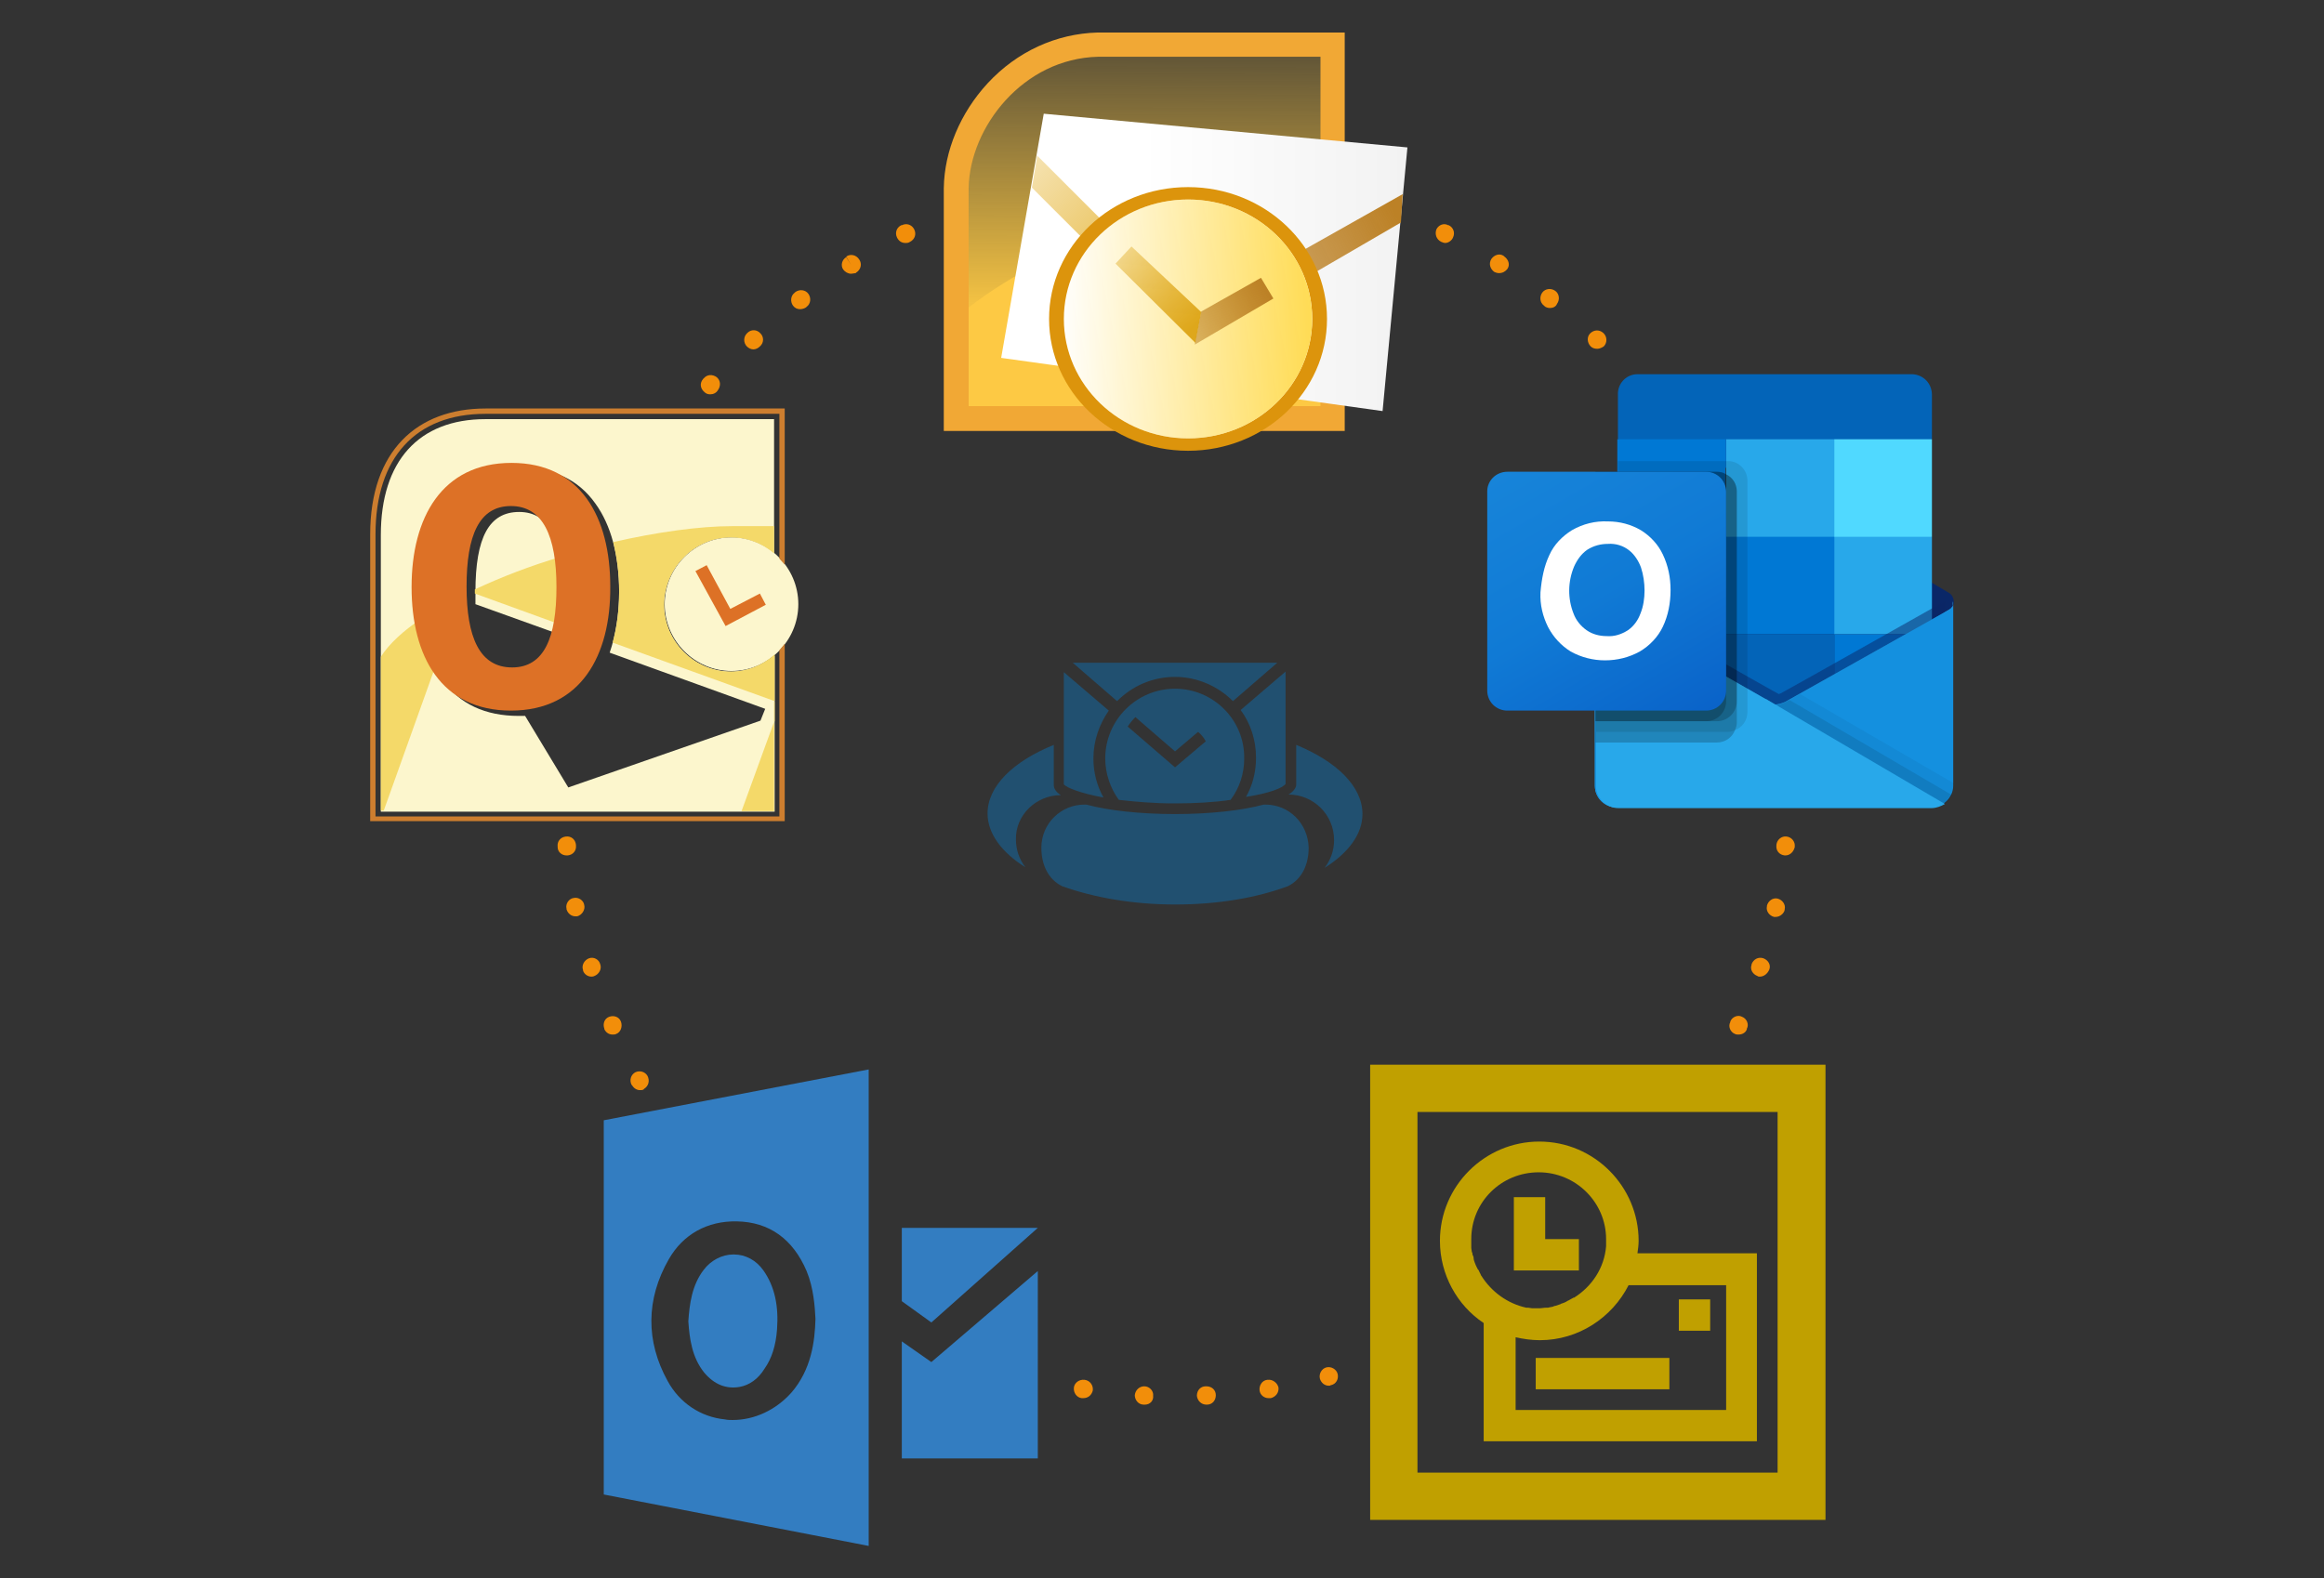 <?xml version="1.0" encoding="utf-8"?>
<!-- Generator: Adobe Illustrator 24.1.1, SVG Export Plug-In . SVG Version: 6.00 Build 0)  -->
<svg version="1.1" id="Layer_1" xmlns="http://www.w3.org/2000/svg" xmlns:xlink="http://www.w3.org/1999/xlink" x="0px" y="0px"
	 width="393px" height="267px" viewBox="0 0 393 267" style="enable-background:new 0 0 393 267;" xml:space="preserve">
<rect x="0" y="0" width="393" height="267" fill="#333333" stroke="none"/>
<g>
	<g>
		<g>
			<path style="fill:#F28E0A;" d="M193.6,237.6C193.6,237.6,193.6,237.6,193.6,237.6l-0.2,0c-0.9,0-1.5-0.8-1.5-1.6
				c0.1-0.9,0.8-1.5,1.6-1.5c0.9,0,1.6,0.8,1.5,1.6C195.1,236.9,194.5,237.6,193.6,237.6z M204,237.6c-0.8,0-1.5-0.6-1.6-1.5
				c0-0.9,0.6-1.6,1.5-1.6l0.1,0c0.9,0,1.6,0.6,1.6,1.5c0,0.9-0.6,1.6-1.5,1.6L204,237.6C204.1,237.6,204,237.6,204,237.6z
				 M183.2,236.5c-0.1,0-0.2,0-0.2,0l-0.1,0c-0.8-0.1-1.4-0.9-1.3-1.8c0.1-0.8,0.9-1.4,1.8-1.3c0.9,0.1,1.5,0.9,1.4,1.8
				C184.6,236,184,236.5,183.2,236.5z M214.5,236.5c-0.7,0-1.4-0.5-1.5-1.3c-0.1-0.8,0.4-1.7,1.3-1.8l0.1,0c0.8-0.1,1.6,0.5,1.8,1.3
				c0.1,0.9-0.5,1.6-1.3,1.8l-0.1,0C214.6,236.5,214.5,236.5,214.5,236.5z M224.7,234.4c-0.7,0-1.3-0.5-1.5-1.2
				c-0.2-0.8,0.3-1.7,1.1-1.9c0.8-0.2,1.7,0.3,1.9,1.1c0.2,0.8-0.2,1.7-1.1,1.9l-0.1,0C225,234.4,224.9,234.4,224.7,234.4z
				 M108.2,184.4c-0.5,0-1-0.3-1.3-0.8c0,0-0.1-0.1-0.1-0.1c-0.4-0.8-0.1-1.7,0.6-2.1c0.8-0.4,1.7-0.1,2.1,0.6
				c0.4,0.8,0.2,1.7-0.6,2.2C108.8,184.4,108.5,184.4,108.2,184.4z M294,175c-0.2,0-0.4,0-0.6-0.1c-0.8-0.3-1.2-1.3-0.8-2l0-0.1
				c0.3-0.8,1.3-1.2,2-0.8c0.8,0.3,1.2,1.3,0.8,2l0,0.1C295.2,174.7,294.6,175,294,175z M103.6,175c-0.6,0-1.1-0.3-1.4-0.9
				c0,0,0-0.1,0-0.1c-0.3-0.8,0-1.7,0.8-2c0.8-0.3,1.7,0,2,0.8c0.3,0.8,0,1.8-0.8,2.1C104,175,103.8,175,103.6,175z M100,165.2
				c-0.6,0-1.2-0.4-1.4-1c0,0,0-0.1,0-0.1c-0.3-0.8,0.2-1.7,1-2c0.8-0.3,1.7,0.2,1.9,1c0.3,0.8-0.2,1.7-1,2
				C100.3,165.2,100.1,165.2,100,165.2z M297.6,165.2c-0.1,0-0.3,0-0.4-0.1c-0.8-0.3-1.3-1.1-1-1.9c0,0,0-0.1,0-0.1
				c0.3-0.8,1.1-1.3,2-1c0.8,0.3,1.3,1.1,1,1.9c0,0,0,0,0,0C298.9,164.7,298.3,165.2,297.6,165.2z M300.3,155.1c-0.1,0-0.2,0-0.3,0
				c-0.8-0.2-1.4-1-1.2-1.8l0-0.1c0.2-0.8,1-1.4,1.8-1.2c0.8,0.2,1.4,1,1.2,1.8l0,0.1C301.7,154.5,301,155.1,300.3,155.1z M97.3,155
				c-0.7,0-1.3-0.5-1.5-1.2l0-0.1c-0.2-0.8,0.4-1.7,1.2-1.8c0.8-0.2,1.7,0.4,1.8,1.2c0.2,0.8-0.4,1.7-1.2,1.9
				C97.6,155,97.5,155,97.3,155z M95.8,144.7c-0.8,0-1.5-0.6-1.5-1.4l0-0.1c-0.1-0.9,0.5-1.6,1.4-1.7c0.9-0.1,1.6,0.5,1.7,1.4l0,0.1
				c0.1,0.9-0.5,1.6-1.4,1.7C95.9,144.7,95.8,144.7,95.8,144.7z M301.9,144.7c0,0-0.1,0-0.1,0c-0.9-0.1-1.5-0.8-1.4-1.7l0-0.1
				c0.1-0.9,0.9-1.5,1.7-1.4c0.9,0.1,1.5,0.9,1.4,1.7l0,0.1C303.3,144.1,302.7,144.7,301.9,144.7z M120.1,66.7c-0.4,0-0.7-0.1-1-0.4
				c-0.7-0.6-0.8-1.5-0.2-2.2l0.1-0.1c0.6-0.7,1.5-0.7,2.2-0.2c0.7,0.6,0.7,1.5,0.2,2.2C121.1,66.5,120.6,66.7,120.1,66.7z
				 M127.4,59.1c-0.4,0-0.8-0.2-1.1-0.5c-0.6-0.6-0.6-1.6,0-2.2c0,0,0.1-0.1,0.1-0.1c0.6-0.6,1.6-0.6,2.2,0.1
				c0.6,0.6,0.6,1.6-0.1,2.2C128.2,58.9,127.8,59.1,127.4,59.1z M270.1,59c-0.4,0-0.8-0.1-1.1-0.4c-0.6-0.6-0.7-1.6-0.1-2.2
				c0.6-0.6,1.5-0.7,2.2-0.1l0.1,0.1c0.6,0.6,0.6,1.6,0,2.2C270.9,58.8,270.5,59,270.1,59z M135.3,52.3c-0.5,0-0.9-0.2-1.2-0.6
				c-0.5-0.7-0.4-1.7,0.3-2.2l0.1-0.1c0.7-0.5,1.7-0.4,2.2,0.3c0.5,0.7,0.4,1.7-0.3,2.2l-0.1,0.1C136,52.2,135.6,52.3,135.3,52.3z
				 M262.1,52.1c-0.3,0-0.7-0.1-0.9-0.3c0,0-0.1-0.1-0.1-0.1c-0.7-0.5-0.8-1.5-0.3-2.2c0.5-0.7,1.5-0.8,2.2-0.3l-1,1.2l1-1.2
				c0.7,0.5,0.8,1.5,0.3,2.2C263.1,51.9,262.6,52.1,262.1,52.1z M143.9,46.3c-0.5,0-1-0.3-1.3-0.7c-0.5-0.7-0.2-1.7,0.5-2.1l0.8,1.3
				l-0.8-1.4c0.7-0.5,1.7-0.3,2.2,0.5c0.5,0.7,0.3,1.7-0.5,2.2c0,0-0.1,0.1-0.1,0.1C144.5,46.2,144.2,46.3,143.9,46.3z M253.5,46.2
				c-0.3,0-0.6-0.1-0.8-0.2c-0.7-0.5-1-1.4-0.5-2.2c0.5-0.7,1.4-1,2.1-0.5l0.1,0.1c0.7,0.5,1,1.4,0.5,2.1
				C254.6,45.9,254.1,46.2,253.5,46.2z M153.1,41.1c-0.6,0-1.1-0.3-1.4-0.9c-0.4-0.8-0.1-1.7,0.7-2.1l0.1,0c0.8-0.4,1.7-0.1,2.1,0.7
				c0.4,0.8,0.1,1.7-0.7,2.1C153.6,41.1,153.4,41.1,153.1,41.1z M244.4,41.1c-0.2,0-0.5-0.1-0.7-0.2c-0.8-0.4-1.1-1.3-0.8-2.1
				c0.4-0.8,1.3-1.1,2-0.7l0.1,0c0.8,0.4,1.1,1.3,0.7,2.1C245.5,40.7,244.9,41.1,244.4,41.1z"/>
			<path style="fill:#337DC1;" d="M119.1,232.2c-2.1-2.6-2.5-5.8-2.7-8.7c0.2-2.9,0.6-6.1,2.6-8.7c1.2-1.6,3.1-2.6,5-2.6
				c0.1,0,0.1,0,0.1,0c2,0,3.8,1,5,2.7c1.9,2.7,2.6,6,2.3,10c-0.2,2.7-0.9,4.9-2.1,6.6c-1.1,1.8-2.6,2.8-4.2,3.1
				C122.8,235,120.8,234.2,119.1,232.2z M146.9,180.9v80.6l-44.8-8.7v-63.3L146.9,180.9z M137.9,223.1c-0.1-2-0.3-5.2-1.5-8.1
				c-2.3-5.4-6.3-8.3-11.8-8.4c-5-0.1-9.1,2.2-11.5,6.4c-3.9,6.8-3.9,13.9-0.2,20.6c2,3.7,5.6,6.1,9.7,6.5c0.4,0.1,0.9,0.1,1.3,0.1
				c3.7,0,7.3-1.7,9.9-4.6C137.2,231.7,137.8,226.9,137.9,223.1z M152.5,207.7v12.4l5,3.6l18-16L152.5,207.7z M152.5,246.7h23V215
				l-18,15.4l-5-3.5V246.7z"/>
			<g>
				<path style="fill:#0A2767;" d="M330.4,101.8c0-0.6-0.3-1.2-0.8-1.5h0l0,0l-27.3-16.2c-0.1-0.1-0.2-0.2-0.4-0.2
					c-1.1-0.5-2.3-0.5-3.4,0c-0.1,0.1-0.2,0.1-0.4,0.2l-27.3,16.2l0,0c-0.8,0.5-1.1,1.6-0.6,2.5c0.2,0.2,0.4,0.5,0.6,0.6l27.3,16.2
					c0.1,0.1,0.2,0.2,0.4,0.2c1.1,0.5,2.3,0.5,3.4,0c0.1-0.1,0.2-0.1,0.4-0.2l27.3-16.2C330.1,103,330.4,102.4,330.4,101.8z"/>
				<path style="fill:#0364B8;" d="M273.9,91h17.9v16.4h-17.9V91z M326.7,74.3v-7.5c0-1.9-1.4-3.4-3.3-3.5h-46.5
					c-1.9,0-3.4,1.6-3.3,3.5v7.5l27.5,7.3L326.7,74.3z"/>
				<path style="fill:#0078D4;" d="M273.5,74.3h18.3v16.5h-18.3V74.3z"/>
				<path style="fill:#28A8EA;" d="M310.2,74.3h-18.3v16.5l18.3,16.5h16.5V90.8L310.2,74.3z"/>
				<path style="fill:#0078D4;" d="M291.9,90.8h18.3v16.5h-18.3V90.8z"/>
				<path style="fill:#0364B8;" d="M291.9,107.3h18.3v16.5h-18.3V107.3z"/>
				<path style="fill:#14447D;" d="M273.9,107.4h17.9v14.9h-17.9V107.4z"/>
				<path style="fill:#0078D4;" d="M310.2,107.3h16.5v16.5h-16.5V107.3z"/>
				
					<linearGradient id="SVGID_2_" gradientUnits="userSpaceOnUse" x1="300.112" y1="-1583.535" x2="300.112" y2="-1548.679" gradientTransform="matrix(1 0 0 1 0 1685.333)">
					<stop  offset="0" style="stop-color:#35B8F1"/>
					<stop  offset="1" style="stop-color:#28A8EA"/>
				</linearGradient>
				<path style="fill:url(#SVGID_2_);" d="M329.5,103.2L329.5,103.2l-27.4,15.4c-0.1,0.1-0.2,0.1-0.4,0.2c-0.5,0.2-1,0.3-1.5,0.4
					l-1.5-0.9c-0.1-0.1-0.2-0.1-0.4-0.2l-27.7-15.8h0l-0.9-0.5v31.1c0,2.1,1.7,3.7,3.8,3.7h53c0,0,0.1,0,0.1,0
					c0.4,0,0.9-0.1,1.3-0.3c0.2-0.1,0.4-0.2,0.5-0.3c0.1-0.1,0.3-0.2,0.3-0.2c0.9-0.7,1.5-1.8,1.5-3v-31.1
					C330.4,102.4,330.1,102.9,329.5,103.2z"/>
				<path style="opacity:0.5;fill:#0A2767;enable-background:new    ;" d="M328.9,101.7v1.9l-28.6,19.7l-29.6-20.9c0,0,0,0,0,0l0,0
					l-2.7-1.6v-1.4l1.1,0l2.4,1.4l0.1,0l0.2,0.1c0,0,27.8,15.9,27.9,15.9l1.1,0.6c0.1,0,0.2-0.1,0.3-0.1c0.1,0,27.6-15.5,27.6-15.5
					L328.9,101.7z"/>
				<path style="fill:#1490DF;" d="M329.5,103.2L329.5,103.2l-27.4,15.4c-0.1,0.1-0.2,0.1-0.4,0.2c-1.1,0.5-2.3,0.5-3.4,0
					c-0.1-0.1-0.2-0.1-0.4-0.2l-27.3-15.4l0,0c-0.5-0.3-0.9-0.8-0.9-1.4v31.1c0,2.1,1.7,3.7,3.8,3.7c0,0,0,0,0,0h53
					c2.1,0,3.8-1.7,3.8-3.7c0,0,0,0,0,0v-31.1C330.4,102.4,330.1,102.9,329.5,103.2z"/>
				<path style="opacity:0.1;enable-background:new    ;" d="M302.6,118.4l-0.4,0.2c-0.1,0.1-0.2,0.1-0.4,0.2
					c-0.5,0.2-0.9,0.4-1.4,0.4l10.4,12.3l18.1,4.4c0.5-0.4,0.9-0.9,1.2-1.4L302.6,118.4z"/>
				<path style="opacity:5.000000e-02;enable-background:new    ;" d="M304.4,117.4l-2.3,1.3c-0.1,0.1-0.2,0.1-0.4,0.2
					c-0.5,0.2-0.9,0.4-1.4,0.4l4.9,13.4l23.7,3.2c0.9-0.7,1.5-1.8,1.5-3v-0.4L304.4,117.4z"/>
				<path style="fill:#28A8EA;" d="M273.7,136.7h52.9c0.8,0,1.6-0.3,2.3-0.7l-30-17.6c-0.1-0.1-0.2-0.1-0.4-0.2l-27.7-15.8h0
					l-0.9-0.5v31C269.8,134.9,271.6,136.7,273.7,136.7L273.7,136.7z"/>
				<path style="opacity:0.1;enable-background:new    ;" d="M295.5,81.3v39.1c0,1.4-0.8,2.6-2.1,3.1c-0.4,0.2-0.8,0.3-1.2,0.3
					h-22.3v-44h3.7V78h18.7C294,78,295.5,79.5,295.5,81.3z"/>
				<path style="opacity:0.2;enable-background:new    ;" d="M293.7,83.1v39.1c0,0.4-0.1,0.9-0.3,1.3c-0.5,1.3-1.7,2.1-3.1,2.1
					h-20.5V79.8h20.5c0.5,0,1.1,0.1,1.5,0.4C293,80.7,293.7,81.9,293.7,83.1z"/>
				<path style="opacity:0.2;enable-background:new    ;" d="M293.7,83.1v35.5c0,1.9-1.5,3.4-3.4,3.4h-20.5V79.8h20.5
					c0.5,0,1.1,0.1,1.5,0.4C293,80.7,293.7,81.9,293.7,83.1z"/>
				<path style="opacity:0.2;enable-background:new    ;" d="M291.9,83.1v35.5c0,1.9-1.5,3.4-3.4,3.4h-18.7V79.8h18.7
					C290.4,79.8,291.9,81.3,291.9,83.1C291.9,83.1,291.9,83.1,291.9,83.1z"/>
				
					<linearGradient id="SVGID_4_" gradientUnits="userSpaceOnUse" x1="258.509" y1="-1608.176" x2="284.845" y2="-1562.562" gradientTransform="matrix(1 0 0 1 0 1685.333)">
					<stop  offset="0" style="stop-color:#1784D9"/>
					<stop  offset="0.5" style="stop-color:#107AD5"/>
					<stop  offset="1" style="stop-color:#0A63C9"/>
				</linearGradient>
				<path style="fill:url(#SVGID_4_);" d="M254.9,79.8h33.6c1.9,0,3.4,1.5,3.4,3.4v33.6c0,1.9-1.5,3.4-3.4,3.4h-33.6
					c-1.9,0-3.4-1.5-3.4-3.4V83.1C251.5,81.3,253,79.8,254.9,79.8z"/>
				<path style="fill:#FFFFFF;" d="M262,93.9c0.8-1.8,2.2-3.2,3.8-4.2c1.9-1.1,4-1.6,6.1-1.5c2,0,3.9,0.5,5.6,1.5
					c1.6,1,2.9,2.4,3.7,4.1c0.9,1.9,1.3,3.9,1.3,6c0,2.2-0.4,4.3-1.3,6.2c-0.8,1.7-2.2,3.2-3.9,4.2c-1.8,1-3.8,1.5-5.9,1.5
					c-2,0-4-0.5-5.8-1.5c-1.6-1-2.9-2.4-3.8-4.1c-0.9-1.8-1.4-3.8-1.3-5.9C260.7,97.9,261.1,95.8,262,93.9z M266.1,103.8
					c0.4,1.1,1.2,2.1,2.2,2.8c1,0.7,2.2,1,3.4,1c1.3,0.1,2.5-0.3,3.6-1c1-0.7,1.7-1.7,2.1-2.8c0.5-1.2,0.7-2.6,0.7-3.9
					c0-1.3-0.2-2.7-0.6-3.9c-0.4-1.1-1.1-2.2-2-2.9c-1-0.8-2.3-1.2-3.6-1.1c-1.2,0-2.4,0.3-3.5,1c-1,0.7-1.7,1.7-2.2,2.8
					C265.1,98.4,265.1,101.3,266.1,103.8L266.1,103.8z"/>
				<path style="fill:#50D9FF;" d="M310.2,74.3h16.5v16.5h-16.5V74.3z"/>
			</g>
			<g>
				<path style="fill:#FCF6CD;" d="M123.6,113.6c-6.2,0-11.3-5.1-11.3-11.3s5.1-11.4,11.3-11.4c2.8,0,5.4,1,7.3,2.7V70.9H82.1
					c-11.3,0-17.7,7.1-17.7,19.6v46.8H131v-26.4C129,112.5,126.4,113.6,123.6,113.6z M128.6,121.9l-32.5,11.3l-7.3-12.1
					c-0.4,0-0.7,0-1.1,0c-5.6,0-10-2-12.9-6.1c-2.6-3.6-4-8.7-4-14.9c0-6.1,1.4-11.3,4.1-14.9c3-4.1,7.3-6.1,13-6.1
					c5.6,0,9.9,2,12.8,6.1c2.6,3.6,4,8.7,4,14.9c0,3.9-0.6,7.4-1.6,10.3l26.3,9.5L128.6,121.9z"/>
				<path style="fill:#FCF6CD;" d="M94.6,107.3c0.5-1.9,0.7-4.3,0.7-7.1c0-9-2.5-13.6-7.5-13.6c-5.1,0-7.4,4.3-7.4,13.5
					c0,0.7,0,1.4,0,2.1L94.6,107.3z"/>
				<path style="fill:#F4D969;" d="M71.2,104.7c-3,2-5.4,4.2-6.8,6.4v26h0.5l8.7-24.3C72.4,110.6,71.5,107.9,71.2,104.7z"/>
				<path style="fill:#F4D969;" d="M80.3,100.1c0,0.1,0,0.2,0,0.3l14.6,5.3c0.2-1.6,0.4-3.4,0.4-5.5c0-2.3-0.2-4.3-0.5-6
					c-5.1,1.5-10,3.4-14.5,5.5C80.3,99.8,80.3,99.9,80.3,100.1z"/>
				<polygon style="fill:#F4D969;" points="130.9,137.2 130.9,122.1 125.4,137.2 				"/>
				<polygon style="fill:#F4D969;" points="131,118.7 130.9,118.7 130.9,122.1 131,122 				"/>
				<path style="fill:#FCF6CD;" d="M135,102.2c0,6.2-5.1,11.3-11.3,11.3c-6.2,0-11.3-5.1-11.3-11.3s5.1-11.3,11.3-11.3
					C129.9,90.9,135,96,135,102.2z"/>
				<polygon style="fill:#DD7126;" points="117.6,96.6 119.5,95.6 123.5,103 128.5,100.4 129.5,102.3 122.7,105.9 				"/>
				<g>
					<g>
						<path style="fill:#DD7126;" d="M86.4,120.2c-11.8,0-16.8-9.2-16.8-20.9c0-11.7,5.1-21,16.9-21c11.7,0,16.7,9.2,16.7,20.9
							C103.3,110.9,98.2,120.2,86.4,120.2z M86.4,85.6c-5.4,0-7.5,5-7.5,13.6s2.2,13.7,7.7,13.7c5.4,0,7.5-5,7.5-13.6
							S91.8,85.6,86.4,85.6z"/>
					</g>
				</g>
				<path style="fill:#CD7E2F;" d="M131.8,110v28.1H63.5V90.4c0-13,6.8-20.4,18.6-20.4h49.7v24.5c0.3,0.3,0.6,0.7,0.9,1V69.1
					c0,0-36.3,0-50.6,0c-11.5,0-19.5,7.1-19.5,21.3c0,7.8,0,48.5,0,48.5h70.1v-30C132.4,109.3,132.1,109.6,131.8,110z"/>
				<path style="fill:#F4D969;" d="M123.6,113.6c-6.2,0-11.3-5.1-11.3-11.3s5.1-11.4,11.3-11.4c2.8,0,5.3,1,7.3,2.7V89
					c-1.3,0-3.5,0-7.1,0c-5.5,0-12.7,1-20.1,2.7c0.6,2.5,1,5.3,1,8.3c0,3.2-0.4,6.1-1.1,8.7l27.4,9.9v-7.9
					C129,112.5,126.4,113.6,123.6,113.6z"/>
			</g>
			<path style="fill:#C0A000;" d="M308.7,257.1h-77v-77h77V257.1z M239.7,249.1h60.9v-61h-60.9V249.1z M259.7,229.7h22.6v5.3h-22.6
				V229.7z M267.1,214.9H256v-12.4h5.3v7.1h5.7V214.9z M283.9,219.8h5.3v5.3h-5.3V219.8z M276.9,212c0.1-0.7,0.2-1.4,0.2-2.1
				c0-9.2-7.5-16.8-16.8-16.8c-9.2,0-16.8,7.5-16.8,16.8c0,5.7,2.9,10.9,7.4,13.9v20h46.2V212H276.9z M250.5,215.8
				c0,0-0.1-0.1-0.1-0.2c-0.1-0.2-0.2-0.4-0.3-0.6c0-0.1-0.1-0.2-0.2-0.3c-0.1-0.2-0.2-0.4-0.3-0.6c-0.1-0.2-0.1-0.3-0.2-0.5
				c-0.1-0.3-0.2-0.5-0.2-0.8c0-0.2-0.1-0.4-0.2-0.6c0-0.2,0-0.3-0.1-0.4c0-0.2-0.1-0.5-0.1-0.7c0-0.1,0-0.2,0-0.3
				c0-0.3,0-0.7,0-1.1l0,0l0,0l0,0c0,0,0-0.1,0-0.1c0-6.3,5.1-11.3,11.4-11.3c6.3,0,11.4,5.1,11.4,11.3c0,0,0,0.1,0,0.1l0,0l0,0
				c0,0,0,0.1,0,0.1c0,0.3,0,0.7,0,1c-0.3,3.7-2.4,6.8-5.4,8.7c0,0,0,0-0.1,0c-0.3,0.2-0.6,0.3-0.9,0.5c0,0-0.1,0-0.2,0.1
				c-0.3,0.2-0.6,0.3-0.9,0.4c-0.1,0-0.2,0.1-0.2,0.1c-0.3,0.1-0.6,0.2-0.9,0.3c-0.1,0-0.2,0-0.3,0.1c-0.3,0.1-0.6,0.1-0.9,0.2
				c-0.1,0-0.2,0-0.3,0c-0.4,0-0.8,0.1-1.2,0.1c0,0-0.1,0-0.1,0c-0.3,0-0.7,0-1,0c-0.3,0-0.6-0.1-0.9-0.1c0,0-0.1,0-0.2,0
				C254.9,220.5,252.2,218.5,250.5,215.8z M291.8,238.5h-35.5v-12.3c1.3,0.3,2.7,0.5,4.1,0.5c6.5,0,12.2-3.8,15-9.3h16.5V238.5
				L291.8,238.5z"/>
			<g>
				
					<linearGradient id="path4183_2_" gradientUnits="userSpaceOnUse" x1="193.475" y1="-1377.38" x2="193.797" y2="-1318.791" gradientTransform="matrix(1 0 0 -1 0 -1323.046)">
					<stop  offset="0" style="stop-color:#FDC944"/>
					<stop  offset="1" style="stop-color:#FDC944;stop-opacity:0"/>
				</linearGradient>
				<path id="path4183_5_" style="fill-rule:evenodd;clip-rule:evenodd;fill:url(#path4183_2_);" d="M163.3,54.3l0.2-23.2
					c0-12.1,12.5-22,23.9-22l36.2,0.1v45.1L163.3,54.3z"/>
				<path id="path4181_5_" style="fill-rule:evenodd;clip-rule:evenodd;fill:#FDC944;" d="M163.7,69h59.9l-0.2-37.6
					c-20.4,1-45.1,9.3-59.7,20.7V69z"/>
				<path style="fill:#F1A835;" d="M227.5,72.9h-67.9V31.8c0.1-6.3,2.8-12.7,7.4-17.7c5-5.4,11.6-8.4,18.6-8.6l0,0h41.8V72.9z
					 M163.8,68.7h59.5V9.6h-37.6C173,9.9,164,21.5,163.8,31.8L163.8,68.7z"/>
				<g id="g3491_5_" transform="translate(322,56)">
					<g id="g3405_5_" transform="translate(637.103,142.836)">
						
							<linearGradient id="path3383_2_" gradientUnits="userSpaceOnUse" x1="-789.8" y1="-154.386" x2="-721.033" y2="-154.386">
							<stop  offset="0.343" style="stop-color:#FFFFFF"/>
							<stop  offset="1" style="stop-color:#F2F2F2"/>
						</linearGradient>
						<path id="path3383_5_" style="fill-rule:evenodd;clip-rule:evenodd;fill:url(#path3383_2_);" d="M-789.8-138.3l7.2-41.3
							l61.5,5.7l-4.2,44.6L-789.8-138.3z"/>
						
							<linearGradient id="path3385_2_" gradientUnits="userSpaceOnUse" x1="-1717.957" y1="-1377.419" x2="-1758.071" y2="-1337.004" gradientTransform="matrix(1 0 0 -1 959.103 -1521.882)">
							<stop  offset="0" style="stop-color:#E2AB1A"/>
							<stop  offset="1" style="stop-color:#E2AB1A;stop-opacity:0"/>
						</linearGradient>
						<path id="path3385_5_" style="fill-rule:evenodd;clip-rule:evenodd;fill:url(#path3385_2_);" d="M-783.7-172.5l26.5,26.5
							l-0.6,5.7l-26.8-26.8L-783.7-172.5z"/>
						
							<linearGradient id="path3395_2_" gradientUnits="userSpaceOnUse" x1="-1682.173" y1="-1359.417" x2="-1752.232" y2="-1398.019" gradientTransform="matrix(1 0 0 -1 959.103 -1521.882)">
							<stop  offset="0" style="stop-color:#BC8126"/>
							<stop  offset="1" style="stop-color:#BC8126;stop-opacity:0"/>
						</linearGradient>
						<path id="path3395_5_" style="fill-rule:evenodd;clip-rule:evenodd;fill:url(#path3395_2_);" d="M-757.2-146.1l35.3-19.9
							l-0.3,4.8l-35.6,20.7L-757.2-146.1z"/>
					</g>
					<g id="g3482_5_" transform="translate(-16.263,9.192)">
						<g id="g3430_5_" transform="translate(-43.134,-14.142)">
							<ellipse id="path3410_5_" style="fill:#DC940C;" cx="-61.7" cy="2.9" rx="23.5" ry="22.3"/>
							<g id="g3426_5_">
								<ellipse id="path3412_5_" style="fill:#FFFFFF;" cx="-61.7" cy="2.9" rx="21" ry="20.2"/>
								
									<linearGradient id="ellipse3422_2_" gradientUnits="userSpaceOnUse" x1="-687.853" y1="-1244.999" x2="-730.293" y2="-1244.466" gradientTransform="matrix(1 0 0 -1 646.562 -1241.868)">
									<stop  offset="0" style="stop-color:#FFDC56"/>
									<stop  offset="1" style="stop-color:#FFDC56;stop-opacity:0"/>
								</linearGradient>
								<ellipse id="ellipse3422_5_" style="fill:url(#ellipse3422_2_);" cx="-61.7" cy="2.9" rx="21" ry="20.2"/>
							</g>
						</g>
						
							<linearGradient id="path3447_2_" gradientUnits="userSpaceOnUse" x1="-1069.794" y1="-1246.421" x2="-1090.694" y2="-1226.481" gradientTransform="matrix(1 0 0 -1 966.174 -1256.717)">
							<stop  offset="0" style="stop-color:#DEA71B"/>
							<stop  offset="1" style="stop-color:#DEA71B;stop-opacity:0"/>
						</linearGradient>
						<path id="path3447_5_" style="fill-rule:evenodd;clip-rule:evenodd;fill:url(#path3447_2_);" d="M-103.6-7.2l1-5.2l-11.8-11.1
							l-2.7,2.9L-103.6-7.2z"/>
						
							<linearGradient id="path3457_2_" gradientUnits="userSpaceOnUse" x1="-1057.898" y1="-1240.741" x2="-1085.73" y2="-1255.67" gradientTransform="matrix(1 0 0 -1 966.174 -1256.717)">
							<stop  offset="0" style="stop-color:#BC8126"/>
							<stop  offset="1" style="stop-color:#BC8126;stop-opacity:0"/>
						</linearGradient>
						<path id="path3457_5_" style="fill-rule:evenodd;clip-rule:evenodd;fill:url(#path3457_2_);" d="M-102.6-12.5l10.1-5.7
							l2.1,3.5l-13.3,7.8L-102.6-12.5z"/>
					</g>
				</g>
			</g>
		</g>
	</g>
	<g>
		<g>
			<path style="fill:#215070;" d="M198.7,114.5c3.8,0,7.3,1.6,9.8,4.1l7.5-6.5h-34.6l7.5,6.5C191.4,116.1,194.8,114.5,198.7,114.5z
				 M186.6,134.9c-1.1-2-1.7-4.2-1.7-6.6c0-3,1-5.8,2.6-8.1l-7.6-6.5v19C180.5,133.3,182.8,134.2,186.6,134.9z M198.7,116.5
				c-6.5,0-11.8,5.3-11.8,11.8c0,2.6,0.9,5.1,2.3,7c2.7,0.3,5.8,0.6,9.4,0.6c3.6,0,6.8-0.2,9.5-0.6c1.5-2,2.3-4.4,2.3-7
				C210.5,121.8,205.2,116.5,198.7,116.5z M198.7,129.8l-8-6.9c0.4-0.6,0.8-1.1,1.3-1.6l6.7,5.8l3.9-3.3c0.5,0.4,1,1,1.3,1.6
				L198.7,129.8z M217.4,132.6v-19l-7.6,6.5c1.7,2.3,2.6,5.1,2.6,8.1c0,2.4-0.6,4.7-1.7,6.6C214.6,134.2,216.9,133.3,217.4,132.6z"
				/>
			<path style="fill:#215070;" d="M179.4,134.5C179.4,134.5,179.5,134.5,179.4,134.5c-0.8-0.5-1.2-1.1-1.2-1.7h0V126
				c-6.9,2.8-11.2,7-11.2,11.6c0,3.4,2.4,6.6,6.4,9.1c-1-1.3-1.6-2.9-1.6-4.7C171.7,137.9,175.2,134.5,179.4,134.5z M219.2,126v6.7
				c0,0.6-0.5,1.2-1.3,1.7c0,0,0,0,0,0c4.2,0,7.7,3.4,7.7,7.7c0,1.8-0.6,3.4-1.6,4.7c4-2.5,6.4-5.7,6.4-9.1
				C230.4,133,226,128.8,219.2,126z M214,136.1c-0.1,0-0.2,0-0.3,0c-3.7,1-9.1,1.6-15,1.6c-5.9,0-11.3-0.6-15-1.6
				c-0.1,0-0.2,0-0.3,0c-4,0-7.3,3.2-7.3,7.3c0,2.8,1.1,5.3,3.5,6.5c-0.2,0,0.2,0,0,0c5.3,1.9,11.9,3.1,19.1,3.1
				c7.2,0,13.7-1.1,19.1-3.1c-0.2,0,0.2,0,0,0c2.4-1.2,3.5-3.7,3.5-6.5C221.2,139.3,218,136.1,214,136.1z"/>
		</g>
	</g>
</g>
</svg>

